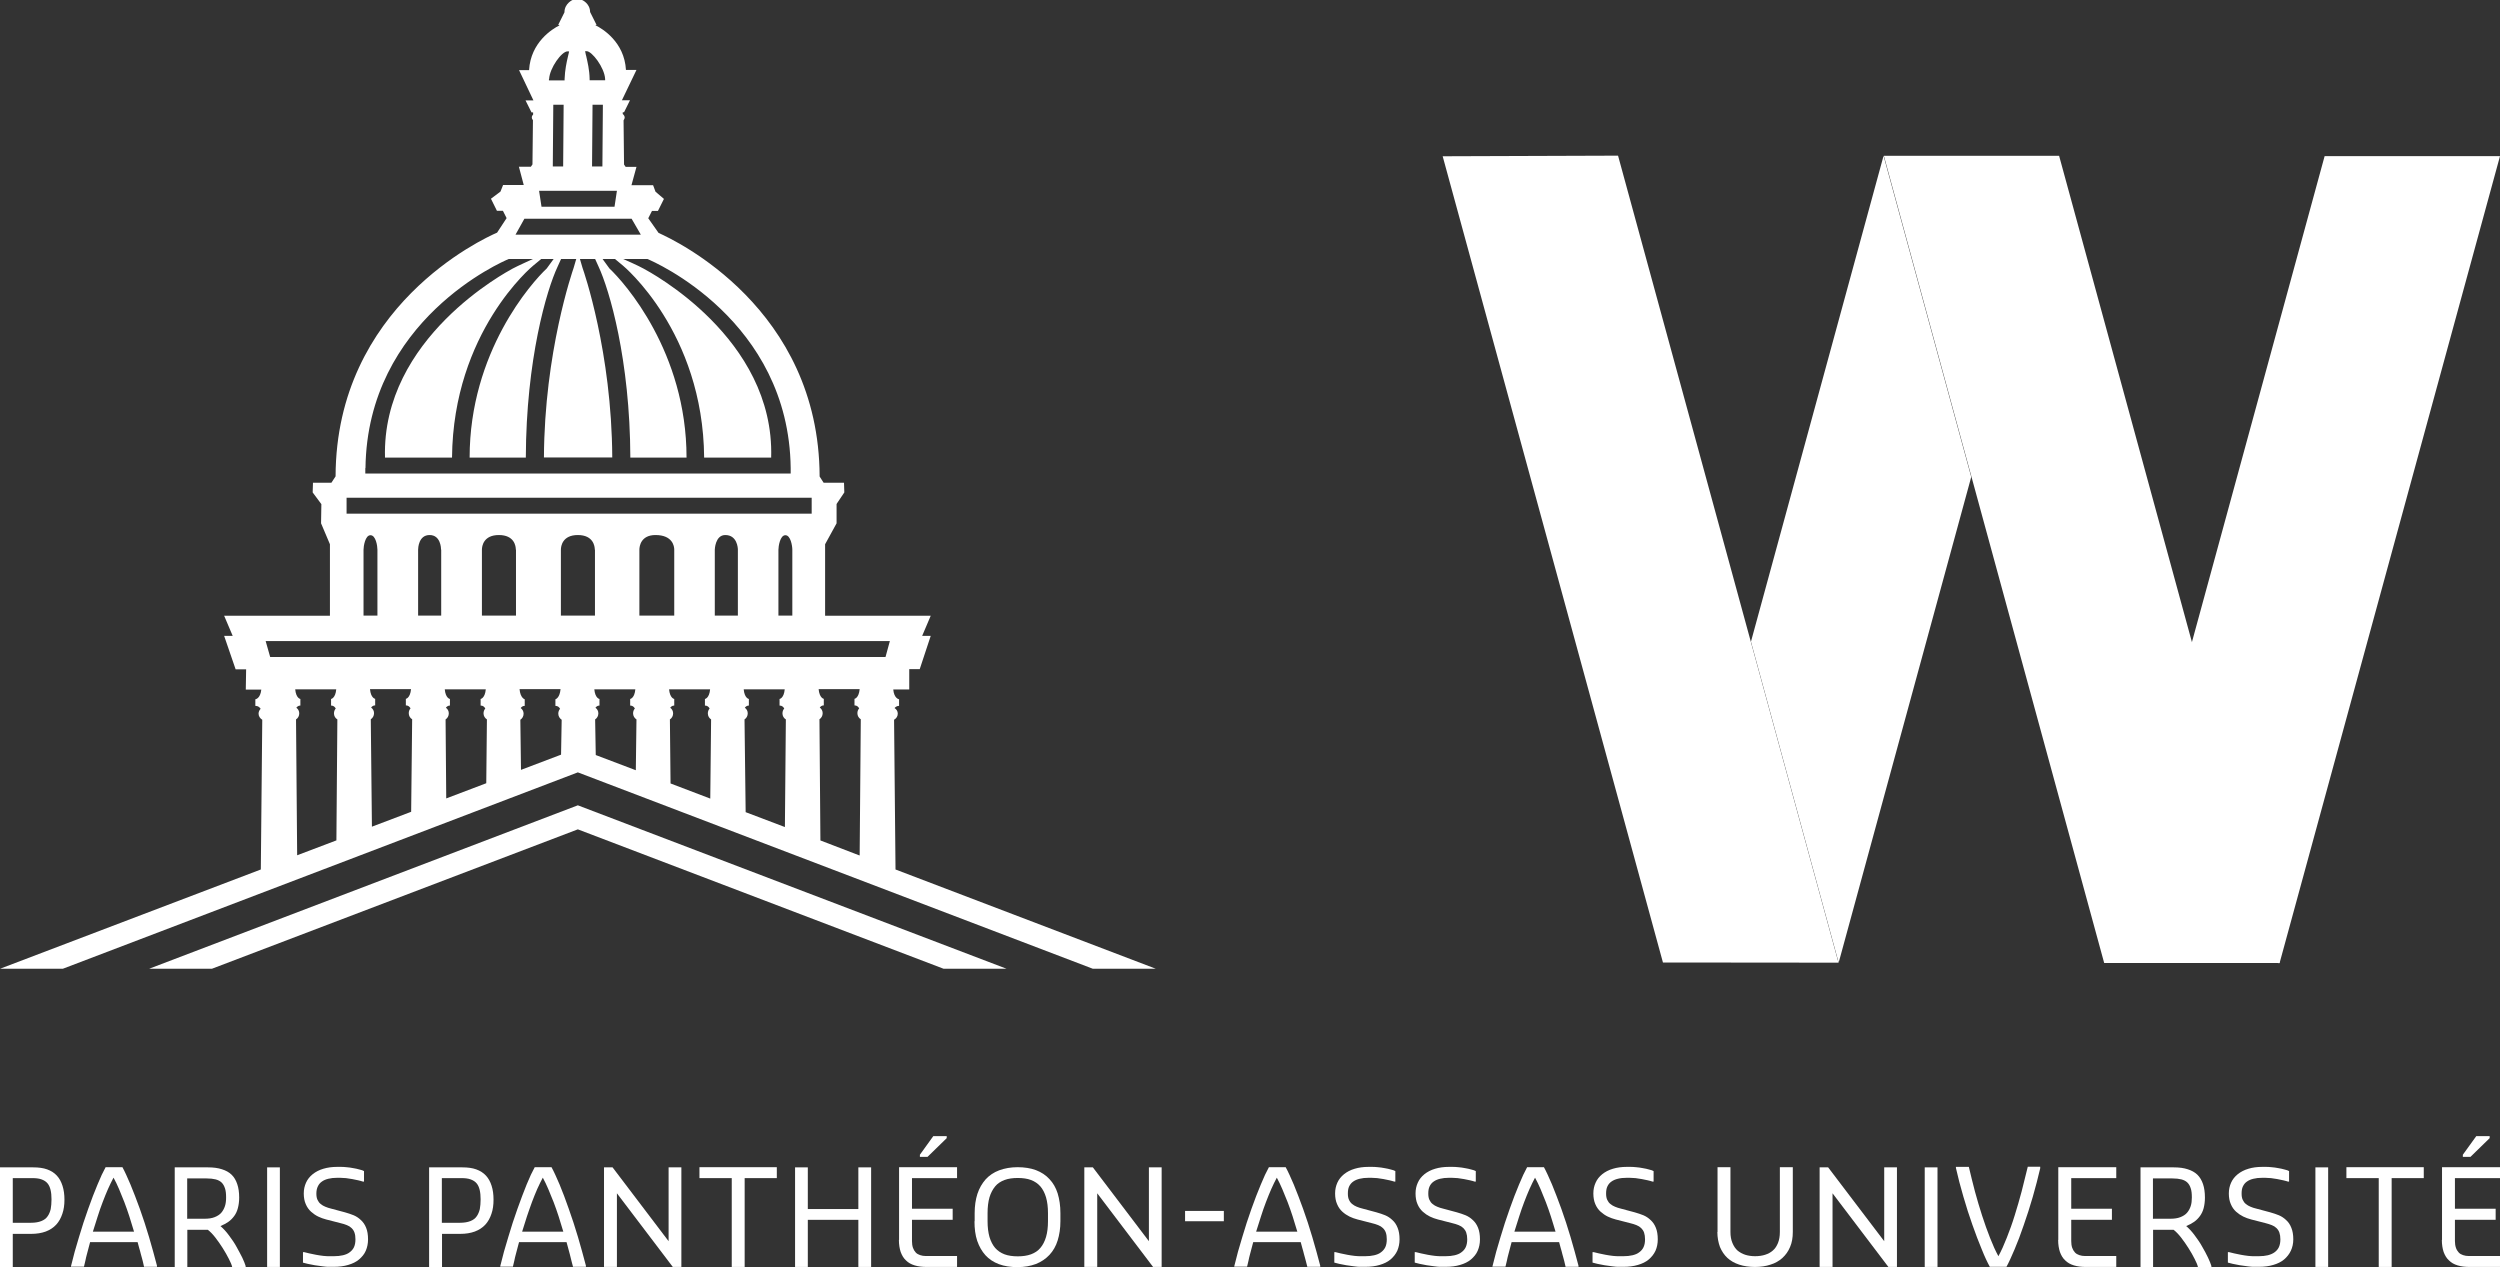<svg width="73" height="37" viewBox="0 0 73 37" fill="none" xmlns="http://www.w3.org/2000/svg">
<rect x="0" y="0" width="73" height="37" fill="#333333" stroke="none"/>
<g id="Calque_1" clip-path="url(#clip0_306_296)">
<g id="Vector">
<path d="M67.879 4.559L63.979 18.842L66.516 28.124H66.563L73 4.559H67.879Z" fill="white"/>
<path d="M51.128 18.737L53.689 28.11L57.56 13.927L55 4.55L51.128 18.737Z" fill="white"/>
<path d="M66.563 28.119H61.442L55.009 4.55H60.126L66.563 28.119Z" fill="white"/>
<path d="M53.684 28.11L48.558 28.105L42.126 4.563L47.247 4.545L53.684 28.11Z" fill="white"/>
</g>
<g id="Vector_2">
<path d="M0 34.087H0.971C1.127 34.087 1.264 34.105 1.377 34.146C1.49 34.187 1.585 34.246 1.66 34.328C1.735 34.41 1.787 34.506 1.825 34.625C1.863 34.743 1.882 34.876 1.882 35.031C1.882 35.185 1.863 35.322 1.82 35.445C1.778 35.569 1.721 35.673 1.641 35.76C1.561 35.847 1.457 35.915 1.335 35.961C1.212 36.006 1.07 36.029 0.91 36.029H0.373V37H0V34.087ZM0.373 35.705H0.905C1.028 35.705 1.127 35.687 1.207 35.655C1.287 35.623 1.349 35.578 1.391 35.514C1.434 35.455 1.462 35.382 1.481 35.304C1.495 35.222 1.504 35.131 1.504 35.021C1.504 34.912 1.495 34.821 1.476 34.743C1.457 34.666 1.429 34.602 1.386 34.552C1.344 34.502 1.287 34.465 1.212 34.438C1.137 34.41 1.047 34.401 0.938 34.401H0.373V35.705Z" fill="white"/>
<path d="M2.075 36.995V36.964C2.141 36.69 2.216 36.412 2.306 36.125C2.391 35.837 2.48 35.564 2.575 35.3C2.669 35.035 2.759 34.798 2.848 34.588C2.933 34.379 3.013 34.21 3.084 34.082H3.575C3.645 34.21 3.721 34.379 3.81 34.588C3.895 34.798 3.99 35.035 4.084 35.3C4.178 35.564 4.268 35.837 4.353 36.125C4.438 36.412 4.513 36.69 4.584 36.959V36.991H4.206C4.202 36.964 4.188 36.909 4.169 36.827C4.145 36.745 4.131 36.676 4.112 36.617C4.098 36.562 4.084 36.503 4.065 36.444C4.051 36.385 4.032 36.33 4.018 36.27H2.631C2.617 36.325 2.598 36.385 2.584 36.448C2.57 36.508 2.551 36.567 2.537 36.626C2.523 36.685 2.504 36.745 2.495 36.804C2.48 36.863 2.466 36.922 2.452 36.986H2.089L2.075 36.995ZM3.315 34.388C3.263 34.488 3.207 34.597 3.155 34.716C3.103 34.834 3.051 34.962 2.999 35.099C2.947 35.231 2.9 35.372 2.853 35.518C2.806 35.66 2.759 35.81 2.712 35.965H3.914C3.867 35.815 3.824 35.664 3.777 35.518C3.73 35.377 3.683 35.236 3.631 35.103C3.579 34.971 3.527 34.844 3.476 34.721C3.424 34.602 3.372 34.488 3.315 34.388Z" fill="white"/>
<path d="M5.102 36.995V34.087H6.074C6.234 34.087 6.366 34.105 6.479 34.142C6.593 34.178 6.687 34.228 6.762 34.301C6.838 34.374 6.89 34.465 6.927 34.575C6.965 34.684 6.984 34.816 6.984 34.971C6.984 35.085 6.97 35.185 6.946 35.277C6.923 35.368 6.885 35.445 6.838 35.509C6.791 35.573 6.734 35.632 6.668 35.678C6.602 35.724 6.527 35.764 6.437 35.801C6.522 35.874 6.607 35.965 6.687 36.075C6.767 36.184 6.843 36.289 6.904 36.403C6.965 36.517 7.026 36.622 7.074 36.722C7.121 36.822 7.154 36.904 7.173 36.968V37H6.781C6.767 36.936 6.734 36.859 6.682 36.758C6.63 36.658 6.574 36.553 6.503 36.444C6.432 36.334 6.362 36.23 6.286 36.134C6.211 36.038 6.14 35.965 6.069 35.91H5.47V37H5.098L5.102 36.995ZM5.475 35.587H5.975C6.088 35.587 6.187 35.573 6.267 35.541C6.347 35.509 6.413 35.468 6.461 35.413C6.508 35.359 6.545 35.29 6.569 35.217C6.593 35.145 6.602 35.058 6.602 34.967C6.602 34.857 6.593 34.766 6.569 34.698C6.545 34.625 6.512 34.57 6.47 34.529C6.428 34.488 6.366 34.456 6.296 34.438C6.225 34.42 6.135 34.41 6.031 34.41H5.466V35.596L5.475 35.587Z" fill="white"/>
<path d="M7.8 36.995V34.087H8.172V36.995H7.8Z" fill="white"/>
<path d="M8.847 36.877V36.562H8.88C8.922 36.571 8.969 36.585 9.031 36.599C9.092 36.612 9.158 36.626 9.229 36.64C9.299 36.654 9.37 36.663 9.441 36.672C9.512 36.681 9.573 36.681 9.63 36.681H9.752C9.847 36.681 9.936 36.672 10.012 36.654C10.092 36.635 10.158 36.608 10.21 36.567C10.266 36.526 10.309 36.476 10.337 36.416C10.365 36.353 10.379 36.28 10.379 36.188C10.379 36.111 10.37 36.047 10.351 35.992C10.332 35.938 10.304 35.897 10.266 35.86C10.229 35.824 10.186 35.796 10.13 35.774C10.078 35.751 10.012 35.733 9.936 35.714L9.526 35.609C9.441 35.587 9.366 35.559 9.29 35.523C9.215 35.486 9.149 35.441 9.083 35.382C9.017 35.322 8.965 35.249 8.927 35.158C8.889 35.072 8.87 34.967 8.87 34.848C8.87 34.73 8.894 34.629 8.936 34.534C8.979 34.438 9.045 34.356 9.13 34.287C9.215 34.219 9.318 34.164 9.441 34.128C9.564 34.091 9.696 34.073 9.842 34.073H9.936C9.988 34.073 10.049 34.073 10.115 34.082C10.181 34.087 10.247 34.096 10.318 34.11C10.384 34.123 10.445 34.132 10.502 34.151C10.559 34.164 10.601 34.178 10.629 34.196V34.502H10.596C10.559 34.488 10.511 34.479 10.46 34.465C10.408 34.452 10.346 34.442 10.285 34.429C10.224 34.42 10.162 34.41 10.101 34.401C10.04 34.397 9.983 34.392 9.936 34.392H9.842C9.747 34.392 9.663 34.401 9.587 34.42C9.512 34.438 9.45 34.465 9.399 34.502C9.347 34.538 9.309 34.584 9.281 34.643C9.252 34.702 9.238 34.771 9.238 34.853C9.238 34.926 9.248 34.985 9.271 35.035C9.295 35.085 9.323 35.126 9.366 35.158C9.403 35.19 9.45 35.217 9.498 35.236C9.549 35.258 9.606 35.277 9.681 35.295L10.073 35.4C10.167 35.427 10.252 35.455 10.328 35.486C10.403 35.518 10.474 35.564 10.535 35.623C10.601 35.682 10.653 35.755 10.691 35.851C10.728 35.942 10.747 36.056 10.747 36.188C10.747 36.312 10.724 36.421 10.681 36.521C10.639 36.622 10.568 36.704 10.483 36.777C10.398 36.849 10.29 36.9 10.167 36.936C10.045 36.973 9.903 36.991 9.747 36.991H9.625C9.564 36.991 9.498 36.991 9.422 36.977C9.347 36.968 9.271 36.959 9.191 36.945C9.116 36.932 9.045 36.918 8.984 36.904C8.922 36.891 8.875 36.877 8.842 36.868L8.847 36.877Z" fill="white"/>
<path d="M12.53 36.995V34.087H13.501C13.657 34.087 13.794 34.105 13.907 34.146C14.02 34.187 14.114 34.246 14.19 34.328C14.265 34.41 14.317 34.506 14.355 34.625C14.393 34.743 14.411 34.876 14.411 35.031C14.411 35.185 14.393 35.322 14.35 35.445C14.308 35.569 14.251 35.673 14.171 35.76C14.091 35.847 13.987 35.915 13.864 35.961C13.742 36.006 13.6 36.029 13.44 36.029H12.907V37H12.534L12.53 36.995ZM12.902 35.705H13.435C13.553 35.705 13.657 35.687 13.737 35.655C13.817 35.623 13.879 35.578 13.921 35.514C13.963 35.455 13.992 35.382 14.011 35.304C14.025 35.222 14.034 35.131 14.034 35.021C14.034 34.912 14.025 34.821 14.006 34.743C13.987 34.666 13.959 34.602 13.916 34.552C13.874 34.502 13.817 34.465 13.742 34.438C13.666 34.41 13.577 34.401 13.468 34.401H12.902V35.705Z" fill="white"/>
<path d="M14.609 36.995V36.964C14.675 36.69 14.751 36.412 14.841 36.125C14.925 35.837 15.015 35.564 15.109 35.3C15.204 35.035 15.293 34.798 15.378 34.588C15.463 34.379 15.543 34.21 15.614 34.082H16.104C16.175 34.21 16.25 34.379 16.34 34.588C16.425 34.798 16.519 35.035 16.609 35.3C16.703 35.564 16.793 35.837 16.878 36.125C16.963 36.412 17.038 36.69 17.109 36.959V36.991H16.732C16.727 36.964 16.713 36.909 16.689 36.827C16.67 36.745 16.651 36.676 16.637 36.617C16.623 36.562 16.609 36.503 16.59 36.444C16.576 36.385 16.557 36.33 16.543 36.27H15.156C15.142 36.325 15.123 36.385 15.109 36.448C15.095 36.508 15.076 36.567 15.062 36.626C15.048 36.685 15.029 36.745 15.02 36.804C15.006 36.863 14.991 36.922 14.977 36.986H14.614L14.609 36.995ZM15.85 34.388C15.798 34.488 15.741 34.597 15.689 34.716C15.637 34.834 15.586 34.962 15.534 35.099C15.487 35.231 15.435 35.372 15.387 35.518C15.34 35.66 15.293 35.81 15.246 35.965H16.449C16.401 35.815 16.359 35.664 16.312 35.518C16.265 35.377 16.218 35.236 16.166 35.103C16.114 34.971 16.062 34.844 16.01 34.721C15.958 34.602 15.906 34.488 15.85 34.388Z" fill="white"/>
<path d="M17.637 36.995V34.087H17.887L19.523 36.243V34.087H19.896V36.995H19.646L18.014 34.844V36.995H17.637Z" fill="white"/>
<path d="M21.367 36.995V34.401H20.424V34.082H22.683V34.401H21.744V36.995H21.367Z" fill="white"/>
<path d="M23.216 36.995V34.087H23.588V35.304H25.064V34.087H25.437V36.995H25.064V35.619H23.588V36.995H23.216Z" fill="white"/>
<path d="M26.253 36.207V34.082H27.946V34.401H26.63V35.295H27.818V35.619H26.63V36.239C26.63 36.312 26.639 36.38 26.658 36.435C26.677 36.489 26.705 36.535 26.738 36.571C26.771 36.608 26.814 36.631 26.866 36.649C26.918 36.667 26.974 36.676 27.035 36.676H27.946V36.995H27.064C26.932 36.995 26.814 36.982 26.71 36.95C26.606 36.918 26.521 36.872 26.455 36.804C26.385 36.74 26.337 36.658 26.3 36.558C26.267 36.458 26.248 36.339 26.248 36.207H26.253ZM26.861 33.781V33.718L27.252 33.175H27.644V33.234L27.083 33.781H26.861Z" fill="white"/>
<path d="M28.46 35.66V35.423C28.46 35.213 28.488 35.026 28.54 34.862C28.596 34.693 28.677 34.556 28.78 34.438C28.884 34.324 29.016 34.233 29.176 34.173C29.337 34.114 29.516 34.082 29.714 34.082C29.912 34.082 30.096 34.11 30.252 34.169C30.407 34.228 30.539 34.315 30.643 34.429C30.752 34.543 30.832 34.684 30.884 34.848C30.935 35.017 30.964 35.204 30.964 35.423V35.66C30.964 35.869 30.935 36.056 30.884 36.22C30.832 36.389 30.752 36.526 30.643 36.644C30.535 36.758 30.402 36.849 30.247 36.909C30.091 36.968 29.912 37 29.709 37C29.506 37 29.327 36.973 29.167 36.913C29.011 36.854 28.879 36.767 28.776 36.654C28.672 36.539 28.592 36.398 28.535 36.234C28.479 36.065 28.455 35.879 28.455 35.66H28.46ZM28.837 35.66C28.837 35.837 28.856 35.988 28.893 36.12C28.931 36.248 28.988 36.357 29.058 36.439C29.129 36.521 29.224 36.585 29.332 36.626C29.441 36.667 29.573 36.685 29.719 36.685C29.865 36.685 29.992 36.667 30.105 36.626C30.214 36.585 30.308 36.526 30.379 36.439C30.45 36.357 30.506 36.248 30.544 36.12C30.582 35.992 30.601 35.837 30.601 35.66V35.423C30.601 35.245 30.582 35.094 30.544 34.962C30.506 34.834 30.45 34.725 30.379 34.643C30.308 34.561 30.214 34.497 30.105 34.456C29.997 34.415 29.865 34.397 29.719 34.397C29.573 34.397 29.441 34.415 29.332 34.456C29.224 34.497 29.129 34.556 29.058 34.643C28.988 34.73 28.931 34.834 28.893 34.962C28.856 35.09 28.837 35.245 28.837 35.423V35.66Z" fill="white"/>
<path d="M31.662 36.995V34.087H31.912L33.548 36.243V34.087H33.92V36.995H33.67L32.039 34.844V36.995H31.662Z" fill="white"/>
<path d="M34.604 35.66V35.359H35.736V35.66H34.604Z" fill="white"/>
<path d="M36.043 36.995V36.964C36.109 36.69 36.184 36.412 36.274 36.125C36.358 35.837 36.448 35.564 36.542 35.3C36.637 35.035 36.726 34.798 36.816 34.588C36.901 34.379 36.981 34.21 37.052 34.082H37.542C37.613 34.21 37.688 34.379 37.778 34.588C37.863 34.798 37.957 35.035 38.051 35.3C38.146 35.564 38.235 35.837 38.32 36.125C38.405 36.412 38.481 36.69 38.551 36.959V36.991H38.174C38.169 36.964 38.155 36.909 38.132 36.827C38.108 36.745 38.094 36.676 38.075 36.617C38.061 36.562 38.047 36.503 38.028 36.444C38.014 36.385 37.995 36.33 37.981 36.27H36.594C36.58 36.325 36.561 36.385 36.547 36.448C36.533 36.508 36.514 36.567 36.5 36.626C36.486 36.685 36.467 36.745 36.458 36.804C36.443 36.863 36.429 36.922 36.415 36.986H36.052L36.043 36.995ZM37.283 34.388C37.231 34.488 37.174 34.597 37.123 34.716C37.071 34.834 37.019 34.962 36.967 35.099C36.915 35.231 36.868 35.372 36.821 35.518C36.773 35.66 36.726 35.81 36.679 35.965H37.882C37.835 35.815 37.792 35.664 37.745 35.518C37.698 35.377 37.651 35.236 37.599 35.103C37.547 34.971 37.495 34.844 37.443 34.721C37.391 34.602 37.339 34.488 37.283 34.388Z" fill="white"/>
<path d="M38.962 36.877V36.562H38.995C39.037 36.571 39.084 36.585 39.145 36.599C39.207 36.612 39.273 36.626 39.344 36.64C39.414 36.654 39.485 36.663 39.556 36.672C39.627 36.681 39.688 36.681 39.744 36.681H39.867C39.961 36.681 40.051 36.672 40.126 36.654C40.207 36.635 40.273 36.608 40.325 36.567C40.381 36.526 40.423 36.476 40.452 36.416C40.48 36.353 40.494 36.28 40.494 36.188C40.494 36.111 40.485 36.047 40.466 35.992C40.447 35.938 40.419 35.897 40.381 35.86C40.343 35.824 40.301 35.796 40.244 35.774C40.192 35.751 40.126 35.733 40.051 35.714L39.641 35.609C39.556 35.587 39.48 35.559 39.405 35.523C39.33 35.486 39.263 35.441 39.197 35.382C39.131 35.322 39.08 35.249 39.042 35.158C39.004 35.072 38.985 34.967 38.985 34.848C38.985 34.73 39.009 34.629 39.051 34.534C39.094 34.438 39.16 34.356 39.245 34.287C39.33 34.219 39.433 34.164 39.556 34.128C39.678 34.091 39.81 34.073 39.957 34.073H40.051C40.103 34.073 40.164 34.073 40.23 34.082C40.296 34.087 40.362 34.096 40.433 34.11C40.499 34.123 40.56 34.132 40.617 34.151C40.673 34.164 40.716 34.178 40.744 34.196V34.502H40.711C40.673 34.488 40.626 34.479 40.574 34.465C40.523 34.452 40.461 34.442 40.4 34.429C40.339 34.42 40.277 34.41 40.216 34.401C40.155 34.397 40.098 34.392 40.051 34.392H39.957C39.862 34.392 39.778 34.401 39.702 34.42C39.627 34.438 39.565 34.465 39.513 34.502C39.462 34.538 39.424 34.584 39.395 34.643C39.367 34.702 39.358 34.771 39.358 34.853C39.358 34.926 39.367 34.985 39.391 35.035C39.414 35.085 39.443 35.126 39.485 35.158C39.523 35.19 39.57 35.217 39.617 35.236C39.669 35.258 39.726 35.277 39.801 35.295L40.192 35.4C40.287 35.427 40.372 35.455 40.447 35.486C40.523 35.518 40.593 35.564 40.655 35.623C40.721 35.682 40.773 35.755 40.81 35.851C40.848 35.942 40.867 36.056 40.867 36.188C40.867 36.312 40.843 36.421 40.801 36.521C40.754 36.622 40.688 36.704 40.603 36.777C40.518 36.849 40.409 36.9 40.287 36.936C40.164 36.973 40.023 36.991 39.867 36.991H39.744C39.688 36.991 39.617 36.991 39.542 36.977C39.466 36.968 39.391 36.959 39.311 36.945C39.235 36.932 39.164 36.918 39.103 36.904C39.042 36.891 38.995 36.877 38.962 36.868V36.877Z" fill="white"/>
<path d="M41.31 36.877V36.562H41.343C41.386 36.571 41.433 36.585 41.494 36.599C41.555 36.612 41.621 36.626 41.692 36.64C41.763 36.654 41.834 36.663 41.904 36.672C41.975 36.681 42.036 36.681 42.093 36.681H42.215C42.31 36.681 42.399 36.672 42.475 36.654C42.555 36.635 42.621 36.608 42.673 36.567C42.73 36.526 42.772 36.476 42.8 36.416C42.828 36.353 42.843 36.28 42.843 36.188C42.843 36.111 42.833 36.047 42.814 35.992C42.795 35.938 42.767 35.897 42.73 35.86C42.692 35.824 42.649 35.796 42.593 35.774C42.541 35.751 42.475 35.733 42.399 35.714L41.989 35.609C41.904 35.587 41.829 35.559 41.753 35.523C41.678 35.486 41.612 35.441 41.546 35.382C41.48 35.322 41.428 35.249 41.39 35.158C41.352 35.072 41.334 34.967 41.334 34.848C41.334 34.73 41.357 34.629 41.4 34.534C41.442 34.438 41.508 34.356 41.593 34.287C41.678 34.219 41.782 34.164 41.904 34.128C42.027 34.091 42.159 34.073 42.305 34.073H42.399C42.451 34.073 42.513 34.073 42.579 34.082C42.645 34.087 42.711 34.096 42.781 34.11C42.847 34.123 42.909 34.132 42.965 34.151C43.022 34.164 43.064 34.178 43.093 34.196V34.502H43.06C43.022 34.488 42.975 34.479 42.923 34.465C42.871 34.452 42.81 34.442 42.748 34.429C42.687 34.42 42.626 34.41 42.565 34.401C42.503 34.397 42.447 34.392 42.399 34.392H42.305C42.211 34.392 42.126 34.401 42.05 34.42C41.975 34.438 41.914 34.465 41.862 34.502C41.81 34.538 41.772 34.584 41.744 34.643C41.716 34.702 41.706 34.771 41.706 34.853C41.706 34.926 41.716 34.985 41.739 35.035C41.763 35.085 41.791 35.126 41.834 35.158C41.871 35.19 41.918 35.217 41.966 35.236C42.017 35.258 42.074 35.277 42.15 35.295L42.541 35.4C42.635 35.427 42.72 35.455 42.795 35.486C42.871 35.518 42.942 35.564 43.003 35.623C43.069 35.682 43.121 35.755 43.159 35.851C43.196 35.942 43.215 36.056 43.215 36.188C43.215 36.312 43.192 36.421 43.149 36.521C43.107 36.622 43.036 36.704 42.951 36.777C42.866 36.849 42.758 36.9 42.635 36.936C42.513 36.973 42.371 36.991 42.215 36.991H42.093C42.032 36.991 41.966 36.991 41.89 36.977C41.815 36.968 41.739 36.959 41.659 36.945C41.584 36.932 41.513 36.918 41.452 36.904C41.39 36.891 41.343 36.877 41.31 36.868V36.877Z" fill="white"/>
<path d="M43.583 36.995V36.964C43.649 36.69 43.724 36.412 43.814 36.125C43.899 35.837 43.989 35.564 44.083 35.3C44.177 35.035 44.267 34.798 44.356 34.588C44.441 34.379 44.522 34.21 44.592 34.082H45.083C45.153 34.21 45.229 34.379 45.319 34.588C45.403 34.798 45.498 35.035 45.592 35.3C45.686 35.564 45.776 35.837 45.861 36.125C45.946 36.412 46.021 36.69 46.092 36.959V36.991H45.715C45.71 36.964 45.696 36.909 45.677 36.827C45.653 36.745 45.639 36.676 45.62 36.617C45.606 36.562 45.592 36.503 45.573 36.444C45.559 36.385 45.54 36.33 45.526 36.27H44.139C44.125 36.325 44.106 36.385 44.092 36.448C44.078 36.508 44.059 36.567 44.045 36.626C44.031 36.685 44.012 36.745 44.003 36.804C43.989 36.863 43.974 36.922 43.96 36.986H43.597L43.583 36.995ZM44.823 34.388C44.771 34.488 44.715 34.597 44.663 34.716C44.611 34.834 44.559 34.962 44.507 35.099C44.456 35.231 44.408 35.372 44.361 35.518C44.314 35.66 44.267 35.81 44.22 35.965H45.422C45.375 35.815 45.333 35.664 45.285 35.518C45.238 35.377 45.191 35.236 45.139 35.103C45.087 34.971 45.035 34.844 44.984 34.721C44.932 34.602 44.88 34.488 44.823 34.388Z" fill="white"/>
<path d="M46.502 36.877V36.562H46.535C46.578 36.571 46.625 36.585 46.686 36.599C46.747 36.612 46.813 36.626 46.884 36.64C46.955 36.654 47.026 36.663 47.096 36.672C47.167 36.681 47.228 36.681 47.285 36.681H47.408C47.502 36.681 47.592 36.672 47.667 36.654C47.747 36.635 47.813 36.608 47.865 36.567C47.922 36.526 47.964 36.476 47.992 36.416C48.021 36.353 48.035 36.28 48.035 36.188C48.035 36.111 48.025 36.047 48.007 35.992C47.988 35.938 47.959 35.897 47.922 35.86C47.884 35.824 47.841 35.796 47.785 35.774C47.733 35.751 47.667 35.733 47.592 35.714L47.181 35.609C47.096 35.587 47.021 35.559 46.945 35.523C46.87 35.486 46.804 35.441 46.738 35.382C46.672 35.322 46.62 35.249 46.582 35.158C46.545 35.072 46.526 34.967 46.526 34.848C46.526 34.73 46.549 34.629 46.592 34.534C46.634 34.438 46.7 34.356 46.785 34.287C46.87 34.219 46.974 34.164 47.096 34.128C47.219 34.091 47.351 34.073 47.497 34.073H47.592C47.643 34.073 47.705 34.073 47.771 34.082C47.837 34.087 47.903 34.096 47.973 34.11C48.039 34.123 48.101 34.132 48.157 34.151C48.214 34.164 48.256 34.178 48.285 34.196V34.502H48.252C48.214 34.488 48.167 34.479 48.115 34.465C48.063 34.452 48.002 34.442 47.94 34.429C47.879 34.42 47.818 34.41 47.757 34.401C47.695 34.397 47.639 34.392 47.592 34.392H47.497C47.403 34.392 47.313 34.401 47.242 34.42C47.167 34.438 47.106 34.465 47.054 34.502C47.002 34.538 46.964 34.584 46.936 34.643C46.908 34.702 46.898 34.771 46.898 34.853C46.898 34.926 46.908 34.985 46.931 35.035C46.955 35.085 46.983 35.126 47.026 35.158C47.063 35.19 47.111 35.217 47.158 35.236C47.209 35.258 47.266 35.277 47.342 35.295L47.733 35.4C47.827 35.427 47.912 35.455 47.988 35.486C48.063 35.518 48.134 35.564 48.195 35.623C48.261 35.682 48.313 35.755 48.351 35.851C48.388 35.942 48.407 36.056 48.407 36.188C48.407 36.312 48.384 36.421 48.341 36.521C48.294 36.622 48.228 36.704 48.143 36.777C48.058 36.849 47.95 36.9 47.827 36.936C47.705 36.973 47.563 36.991 47.408 36.991H47.285C47.228 36.991 47.158 36.991 47.082 36.977C47.007 36.968 46.931 36.959 46.851 36.945C46.776 36.932 46.705 36.918 46.644 36.904C46.582 36.891 46.535 36.877 46.502 36.868V36.877Z" fill="white"/>
<path d="M50.152 35.974V34.082H50.529V35.974C50.529 36.097 50.548 36.202 50.586 36.293C50.624 36.385 50.671 36.458 50.737 36.517C50.803 36.571 50.878 36.612 50.963 36.64C51.048 36.667 51.147 36.681 51.251 36.681C51.355 36.681 51.454 36.667 51.539 36.64C51.628 36.612 51.704 36.571 51.765 36.517C51.831 36.462 51.878 36.389 51.916 36.298C51.953 36.207 51.972 36.102 51.972 35.974V34.082H52.35V35.974C52.35 36.138 52.326 36.284 52.27 36.412C52.218 36.539 52.142 36.644 52.048 36.731C51.949 36.818 51.836 36.886 51.699 36.927C51.562 36.973 51.411 36.995 51.246 36.995C51.081 36.995 50.921 36.973 50.784 36.927C50.647 36.881 50.534 36.818 50.44 36.731C50.346 36.644 50.275 36.535 50.223 36.412C50.176 36.284 50.147 36.138 50.147 35.974H50.152Z" fill="white"/>
<path d="M53.133 36.995V34.087H53.382L55.019 36.243V34.087H55.391V36.995H55.141L53.51 34.844V36.995H53.133Z" fill="white"/>
<path d="M56.202 36.995V34.087H56.575V36.995H56.202Z" fill="white"/>
<path d="M59.574 34.114C59.513 34.383 59.438 34.661 59.357 34.949C59.272 35.236 59.188 35.509 59.093 35.774C59.004 36.038 58.914 36.275 58.824 36.485C58.735 36.694 58.659 36.863 58.589 36.991H58.103C58.032 36.863 57.952 36.694 57.867 36.48C57.778 36.27 57.688 36.029 57.594 35.764C57.499 35.5 57.414 35.227 57.33 34.939C57.245 34.652 57.174 34.374 57.113 34.105V34.073H57.49C57.546 34.315 57.608 34.556 57.669 34.794C57.735 35.031 57.801 35.263 57.877 35.495C57.952 35.724 58.028 35.942 58.108 36.143C58.188 36.348 58.268 36.526 58.353 36.681C58.438 36.526 58.518 36.348 58.598 36.143C58.678 35.938 58.758 35.724 58.829 35.491C58.9 35.258 58.971 35.026 59.032 34.789C59.093 34.552 59.154 34.31 59.211 34.069H59.574V34.114Z" fill="white"/>
<path d="M60.102 36.207V34.082H61.795V34.401H60.48V35.295H61.668V35.619H60.48V36.239C60.48 36.312 60.489 36.38 60.508 36.435C60.527 36.489 60.555 36.535 60.588 36.571C60.621 36.608 60.664 36.631 60.715 36.649C60.767 36.667 60.824 36.676 60.885 36.676H61.795V36.995H60.913C60.782 36.995 60.664 36.982 60.56 36.95C60.456 36.918 60.371 36.872 60.305 36.804C60.234 36.74 60.187 36.658 60.15 36.558C60.117 36.458 60.098 36.339 60.098 36.207H60.102Z" fill="white"/>
<path d="M62.503 36.995V34.087H63.474C63.635 34.087 63.767 34.105 63.88 34.142C63.993 34.178 64.087 34.228 64.163 34.301C64.238 34.374 64.29 34.465 64.328 34.575C64.365 34.684 64.384 34.816 64.384 34.971C64.384 35.085 64.37 35.185 64.347 35.277C64.323 35.368 64.285 35.445 64.238 35.509C64.191 35.573 64.134 35.632 64.068 35.678C64.002 35.724 63.927 35.764 63.837 35.801C63.922 35.874 64.007 35.965 64.087 36.075C64.167 36.184 64.243 36.289 64.304 36.403C64.37 36.517 64.427 36.622 64.474 36.722C64.521 36.822 64.554 36.904 64.573 36.968V37H64.181C64.167 36.936 64.134 36.859 64.082 36.758C64.031 36.658 63.974 36.553 63.903 36.444C63.833 36.334 63.762 36.23 63.686 36.134C63.611 36.038 63.54 35.965 63.469 35.91H62.87V37H62.498L62.503 36.995ZM62.875 35.587H63.375C63.488 35.587 63.587 35.573 63.667 35.541C63.748 35.509 63.814 35.468 63.861 35.413C63.908 35.359 63.946 35.29 63.969 35.217C63.993 35.145 64.002 35.058 64.002 34.967C64.002 34.857 63.993 34.766 63.969 34.698C63.946 34.625 63.913 34.57 63.87 34.529C63.828 34.488 63.767 34.456 63.696 34.438C63.625 34.42 63.535 34.41 63.432 34.41H62.866V35.596L62.875 35.587Z" fill="white"/>
<path d="M65.054 36.877V36.562H65.087C65.125 36.571 65.177 36.585 65.238 36.599C65.299 36.612 65.365 36.626 65.436 36.64C65.507 36.654 65.577 36.663 65.648 36.672C65.719 36.681 65.78 36.681 65.837 36.681H65.959C66.054 36.681 66.143 36.672 66.219 36.654C66.294 36.635 66.36 36.608 66.417 36.567C66.473 36.526 66.516 36.476 66.544 36.416C66.572 36.353 66.587 36.28 66.587 36.188C66.587 36.111 66.577 36.047 66.558 35.992C66.539 35.938 66.511 35.897 66.473 35.86C66.436 35.824 66.393 35.796 66.337 35.774C66.28 35.751 66.219 35.733 66.148 35.714L65.738 35.609C65.653 35.587 65.577 35.559 65.502 35.523C65.427 35.486 65.361 35.441 65.294 35.382C65.228 35.322 65.177 35.249 65.139 35.158C65.101 35.072 65.082 34.967 65.082 34.848C65.082 34.73 65.106 34.629 65.148 34.534C65.191 34.438 65.257 34.356 65.342 34.287C65.427 34.219 65.53 34.164 65.653 34.128C65.771 34.091 65.907 34.073 66.054 34.073H66.148C66.2 34.073 66.261 34.073 66.327 34.082C66.393 34.087 66.459 34.096 66.53 34.11C66.596 34.123 66.657 34.132 66.714 34.151C66.77 34.164 66.813 34.178 66.841 34.196V34.502H66.808C66.77 34.488 66.723 34.479 66.671 34.465C66.62 34.452 66.558 34.442 66.497 34.429C66.436 34.42 66.374 34.41 66.313 34.401C66.252 34.397 66.195 34.392 66.148 34.392H66.054C65.959 34.392 65.874 34.401 65.799 34.42C65.724 34.438 65.662 34.465 65.61 34.502C65.558 34.538 65.521 34.584 65.493 34.643C65.464 34.702 65.455 34.771 65.455 34.853C65.455 34.926 65.464 34.985 65.488 35.035C65.511 35.085 65.54 35.126 65.582 35.158C65.62 35.19 65.667 35.217 65.714 35.236C65.761 35.258 65.823 35.277 65.898 35.295L66.29 35.4C66.384 35.427 66.469 35.455 66.544 35.486C66.62 35.518 66.69 35.564 66.752 35.623C66.818 35.682 66.87 35.755 66.907 35.851C66.945 35.942 66.964 36.056 66.964 36.188C66.964 36.312 66.94 36.421 66.893 36.521C66.846 36.622 66.78 36.704 66.695 36.777C66.61 36.849 66.502 36.9 66.379 36.936C66.257 36.973 66.115 36.991 65.959 36.991H65.837C65.78 36.991 65.709 36.991 65.634 36.977C65.558 36.968 65.483 36.959 65.403 36.945C65.323 36.932 65.257 36.918 65.195 36.904C65.134 36.891 65.087 36.877 65.054 36.868V36.877Z" fill="white"/>
<path d="M67.61 36.995V34.087H67.982V36.995H67.61Z" fill="white"/>
<path d="M69.459 36.995V34.401H68.515V34.082H70.774V34.401H69.836V36.995H69.459Z" fill="white"/>
<path d="M71.307 36.207V34.082H73V34.401H71.684V35.295H72.873V35.619H71.684V36.239C71.684 36.312 71.694 36.38 71.713 36.435C71.731 36.489 71.76 36.535 71.793 36.571C71.826 36.608 71.868 36.631 71.92 36.649C71.972 36.667 72.028 36.676 72.09 36.676H73V36.995H72.118C71.986 36.995 71.868 36.982 71.764 36.95C71.661 36.918 71.576 36.872 71.51 36.804C71.439 36.74 71.392 36.658 71.354 36.558C71.321 36.458 71.302 36.339 71.302 36.207H71.307ZM71.915 33.781V33.718L72.307 33.175H72.698V33.234L72.137 33.781H71.915Z" fill="white"/>
</g>
<g id="Vector_3">
<path d="M4.353 28.288H6.187L16.873 24.217L27.554 28.288H29.393L16.873 23.515L4.353 28.288Z" fill="white"/>
<path d="M26.149 25.389L26.107 21.017C26.172 20.98 26.215 20.916 26.215 20.839C26.215 20.766 26.177 20.711 26.121 20.675C26.149 20.643 26.191 20.611 26.253 20.611V20.419C26.253 20.419 26.107 20.401 26.083 20.132H26.55V19.539H26.856L27.177 18.568H26.927L27.177 17.98H24.093V15.892L24.428 15.281V14.716L24.654 14.379L24.645 14.096H24.05L23.933 13.914C23.918 9.004 19.726 7.021 19.231 6.802L18.929 6.373L19.038 6.159H19.212L19.387 5.808L19.141 5.598L19.07 5.407H18.439L18.585 4.873H18.269L18.222 4.805L18.208 3.515C18.208 3.515 18.241 3.465 18.241 3.433C18.241 3.392 18.217 3.355 18.184 3.328V3.278H18.222L18.396 2.927H18.16L18.585 2.042H18.278C18.231 1.222 17.59 0.839 17.392 0.739V0.729H17.42L17.231 0.351C17.227 0.096 17 4.81121e-06 16.986 -0.005L16.948 -0.014H16.765L16.727 -0.005C16.727 -0.005 16.482 0.096 16.482 0.36L16.298 0.729H16.331V0.743C16.133 0.843 15.496 1.231 15.449 2.047H15.156L15.576 2.931H15.345L15.52 3.282H15.567V3.346C15.543 3.369 15.529 3.396 15.529 3.428C15.529 3.46 15.543 3.488 15.562 3.51L15.548 4.801L15.501 4.869H15.152L15.293 5.402H14.69L14.614 5.594L14.336 5.803L14.51 6.155H14.685L14.793 6.369L14.515 6.793C14.105 6.971 9.813 8.94 9.799 13.909L9.677 14.096H9.139L9.13 14.379L9.384 14.721L9.375 15.281L9.634 15.892V17.98H6.545L6.795 18.568H6.545L6.88 19.544H7.187L7.177 20.137H7.63C7.602 20.401 7.46 20.419 7.456 20.419V20.611C7.54 20.611 7.583 20.656 7.611 20.697C7.574 20.734 7.55 20.784 7.55 20.839C7.55 20.916 7.597 20.98 7.658 21.017L7.616 25.389L0 28.288H1.834L16.873 22.553L31.912 28.288H33.751L26.149 25.389ZM17.132 1.495C17.283 1.495 17.651 1.969 17.67 2.307V2.343H17.217V2.307C17.212 2.033 17.156 1.814 17.118 1.641C17.109 1.605 17.099 1.573 17.095 1.541L17.085 1.495H17.132ZM17.604 3.059V3.095L17.59 4.86H17.288V4.823L17.302 3.059H17.604ZM16.034 2.307C16.052 1.983 16.401 1.5 16.571 1.5H16.618L16.609 1.545C16.604 1.577 16.595 1.609 16.585 1.646C16.543 1.824 16.496 2.042 16.486 2.311V2.348H16.029V2.311L16.034 2.307ZM16.458 3.059V3.095L16.444 4.86H16.142V4.823L16.156 3.059H16.458ZM18.014 5.571L17.944 6.036H15.812L15.741 5.571H18.014ZM15.307 6.387H18.443L18.712 6.852H15.053L15.312 6.387H15.307ZM10.672 13.668C10.724 9.337 14.685 7.632 14.855 7.563H15.562C15.562 7.563 15.105 7.768 14.963 7.846C14.822 7.928 11.143 9.861 11.242 13.362H13.199C13.232 9.688 15.548 7.773 15.571 7.755L15.803 7.563H16.166L15.963 7.841C15.529 8.247 13.713 10.276 13.713 13.362H15.354C15.364 10.495 15.963 8.461 16.284 7.782L16.383 7.563H16.826L16.75 7.823C16.717 7.923 15.897 10.28 15.883 13.358H17.878C17.863 10.28 17.047 7.923 17.01 7.823L16.934 7.563H17.378L17.477 7.782C17.793 8.461 18.396 10.495 18.406 13.362H20.047C20.047 10.28 18.231 8.247 17.797 7.841L17.595 7.563H17.958L18.189 7.755C18.189 7.755 20.532 9.683 20.561 13.362H22.518C22.622 9.861 18.943 7.928 18.797 7.846C18.656 7.764 18.198 7.563 18.198 7.563H18.905C19.075 7.632 23.037 9.341 23.088 13.668V13.827H10.667V13.668H10.672ZM10.12 14.534H23.701V14.999H10.12V14.534ZM23.136 16.052V17.976H22.73V16.052C22.73 15.956 22.777 15.628 22.933 15.628C23.088 15.628 23.136 15.943 23.136 16.052ZM21.546 17.976H20.872V16.052C20.872 16.052 20.881 15.623 21.178 15.623C21.527 15.623 21.546 16.006 21.546 16.047V17.976ZM19.688 17.976H18.67V16.052C18.67 15.952 18.712 15.623 19.141 15.623C19.641 15.623 19.688 15.952 19.688 16.047V17.976ZM17.373 16.052V17.976H16.378V16.052C16.378 15.952 16.42 15.623 16.873 15.623C17.326 15.623 17.368 15.952 17.368 16.047L17.373 16.052ZM15.067 16.052V17.976H14.072V16.052C14.072 15.952 14.114 15.623 14.567 15.623C15.02 15.623 15.062 15.947 15.062 16.047L15.067 16.052ZM12.883 16.052V17.976H12.209V16.052C12.209 16.006 12.223 15.623 12.544 15.623C12.865 15.623 12.879 16.002 12.879 16.047L12.883 16.052ZM11.021 16.052V17.976H10.615V16.052C10.615 15.956 10.662 15.628 10.818 15.628C10.974 15.628 11.021 15.943 11.021 16.052ZM9.818 24.541L8.677 24.974L8.644 21.007C8.701 20.971 8.738 20.907 8.738 20.83C8.738 20.761 8.705 20.702 8.653 20.666C8.677 20.634 8.715 20.602 8.771 20.602V20.41C8.771 20.41 8.644 20.392 8.62 20.128H9.818C9.795 20.392 9.667 20.41 9.667 20.41V20.602C9.743 20.602 9.78 20.647 9.804 20.688C9.771 20.725 9.752 20.775 9.752 20.83C9.752 20.907 9.79 20.971 9.851 21.007L9.823 24.541H9.818ZM12.002 23.706L10.86 24.139L10.827 21.003C10.884 20.966 10.922 20.902 10.922 20.825C10.922 20.757 10.889 20.697 10.837 20.661C10.86 20.629 10.898 20.597 10.955 20.597V20.406C10.955 20.406 10.827 20.387 10.804 20.123H12.002C11.978 20.387 11.851 20.406 11.851 20.406V20.597C11.926 20.597 11.964 20.643 11.988 20.684C11.954 20.72 11.936 20.77 11.936 20.825C11.936 20.902 11.973 20.966 12.035 21.003L12.006 23.702L12.002 23.706ZM14.194 22.872L13.03 23.314L13.011 21.007C13.067 20.971 13.105 20.907 13.105 20.83C13.105 20.761 13.072 20.702 13.02 20.666C13.044 20.634 13.082 20.602 13.138 20.602V20.41C13.138 20.41 13.011 20.392 12.987 20.128H14.185C14.161 20.392 14.034 20.41 14.034 20.41V20.602C14.11 20.602 14.147 20.647 14.171 20.688C14.138 20.725 14.119 20.775 14.119 20.83C14.119 20.907 14.161 20.971 14.218 21.007L14.199 22.872H14.194ZM16.378 22.038L15.213 22.48L15.194 21.017C15.251 20.98 15.289 20.916 15.289 20.839C15.289 20.77 15.255 20.711 15.204 20.675C15.227 20.643 15.265 20.611 15.322 20.611V20.419C15.322 20.419 15.194 20.387 15.171 20.123H16.368C16.345 20.387 16.218 20.419 16.218 20.419V20.611C16.293 20.611 16.331 20.656 16.354 20.697C16.321 20.734 16.302 20.784 16.302 20.839C16.302 20.916 16.345 20.98 16.401 21.017L16.383 22.033L16.378 22.038ZM18.561 22.489L17.396 22.047L17.378 21.007C17.434 20.971 17.472 20.907 17.472 20.83C17.472 20.761 17.439 20.702 17.387 20.666C17.411 20.634 17.448 20.602 17.505 20.602V20.41C17.505 20.41 17.378 20.392 17.354 20.128H18.552C18.528 20.392 18.401 20.41 18.401 20.41V20.602C18.476 20.602 18.514 20.647 18.538 20.688C18.505 20.725 18.486 20.775 18.486 20.83C18.486 20.907 18.528 20.971 18.585 21.007L18.566 22.489H18.561ZM20.74 23.319L19.58 22.877L19.561 21.007C19.618 20.971 19.655 20.907 19.655 20.83C19.655 20.761 19.622 20.702 19.57 20.666C19.594 20.634 19.632 20.602 19.688 20.602V20.41C19.688 20.41 19.561 20.392 19.537 20.128H20.735C20.712 20.392 20.584 20.41 20.584 20.41V20.602C20.66 20.602 20.698 20.647 20.721 20.688C20.688 20.725 20.669 20.775 20.669 20.83C20.669 20.907 20.707 20.971 20.764 21.007L20.74 23.319ZM22.914 24.148L21.773 23.715L21.74 21.007C21.796 20.971 21.834 20.907 21.834 20.83C21.834 20.761 21.801 20.702 21.749 20.666C21.773 20.634 21.81 20.602 21.867 20.602V20.41C21.867 20.41 21.74 20.392 21.716 20.128H22.914C22.89 20.392 22.763 20.41 22.763 20.41V20.602C22.838 20.602 22.876 20.647 22.9 20.688C22.867 20.725 22.848 20.775 22.848 20.83C22.848 20.907 22.886 20.971 22.947 21.007L22.919 24.148H22.914ZM25.093 24.978L23.956 24.541L23.928 21.003C23.984 20.966 24.022 20.902 24.022 20.825C24.022 20.757 23.989 20.697 23.937 20.661C23.961 20.629 23.998 20.597 24.055 20.597V20.406C24.055 20.406 23.928 20.387 23.904 20.123H25.102C25.078 20.387 24.951 20.406 24.951 20.406V20.597C25.026 20.597 25.064 20.643 25.088 20.684C25.055 20.72 25.036 20.77 25.036 20.825C25.036 20.902 25.074 20.966 25.135 21.003L25.102 24.974L25.093 24.978ZM25.866 19.184H7.889L7.757 18.719H25.984L25.857 19.184H25.866Z" fill="white"/>
</g>
</g>
<defs>
<clipPath id="clip0_306_296">
<rect width="73" height="37" fill="white"/>
</clipPath>
</defs>
</svg>
